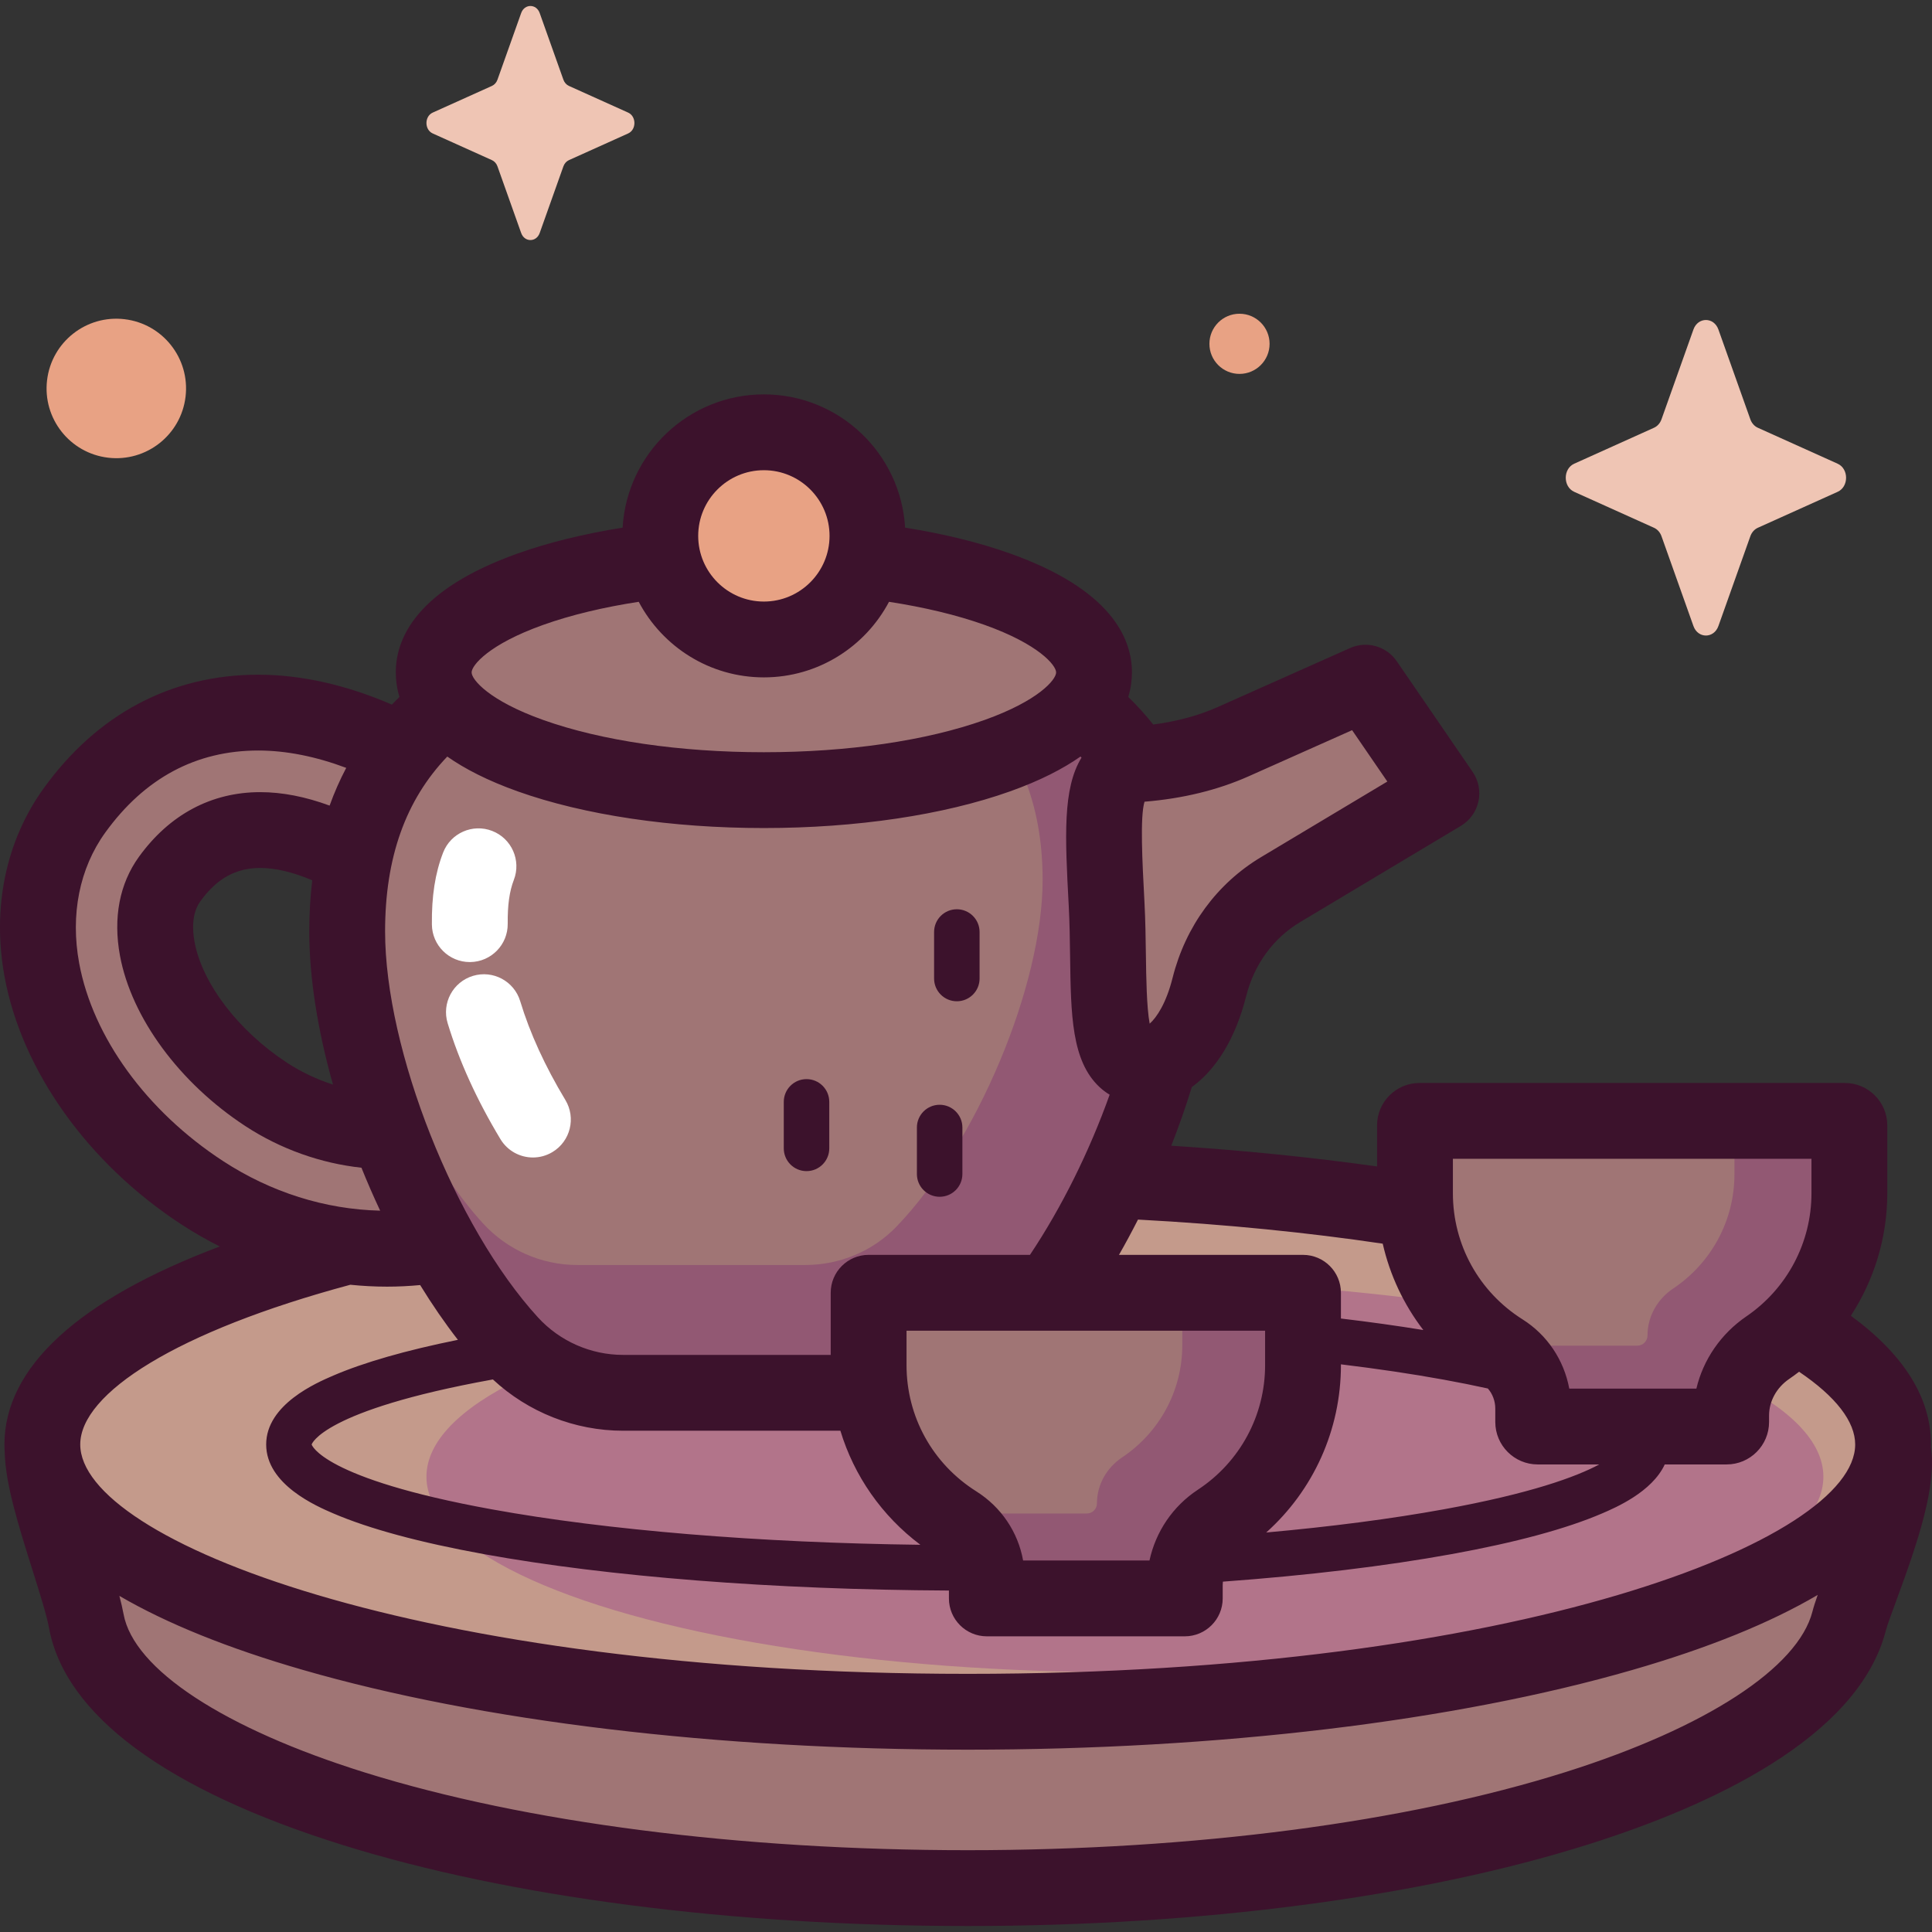 <svg id="Capa_1" enable-background="new 0 0 512 512" height="512" viewBox="0 0 512 512" width="512" xmlns="http://www.w3.org/2000/svg"><rect x="0" y="0" width="512" height="512" fill="#333333" stroke="none"/><g><g><path d="m490.056 429.537c-9.656 37.907-104.586 70.829-233.6 70.829s-226.596-32.343-233.6-70.829c-2.321-12.757-16.67-46.159-9.613-51.333 37.087-27.197 161.78-19.495 243.213-19.495 102.667 0 211.868-6.117 243.2 21.799 8.041 7.163-7.621 41.261-9.6 49.029z" fill="#a07575"/><ellipse cx="256.456" cy="382.804" fill="#c49a8b" rx="245.234" ry="70.829"/><ellipse cx="298.114" cy="391.342" fill="#b2748a" rx="185.101" ry="51.829"/><path d="m318.62 267.502c6.513-16.728 18.797-30.577 34.199-39.796l29.166-17.458-20.112-29.33-54.613 24.345c-2.013-1.406-4.143-2.275-6.334-2.529-3.983-6.035-8.874-11.257-14.532-15.736 2.298-2.791 3.536-5.744 3.536-8.799 0-17.229-39.174-31.195-87.497-31.195s-87.497 13.966-87.497 31.195c0 3.056 1.238 6.008 3.536 8.799-4.487 3.552-8.494 7.57-11.946 12.093-13.001-6.715-25.982-10.239-38.062-10.244-.008 0-.016 0-.024 0-19.611 0-36.447 8.959-48.689 25.91-8.462 11.716-11.532 26.755-8.644 42.349 4.117 22.232 19.981 44.27 42.434 58.951 14.929 9.761 32.082 14.871 49.015 14.871 4.732 0 9.448-.4 14.093-1.208 5.554 9.865 11.798 18.851 18.483 26.164 7.696 8.42 18.568 13.225 29.975 13.225h65.643c2.163 14.568 10.653 27.068 22.605 34.601 5.066 3.192 8.166 8.733 8.166 14.721v5.165h52.459v-3.557c0-6.768 3.34-13.14 8.994-16.862 13.453-8.856 22.336-24.084 22.336-41.395v-19.183h-67.086c12.576-17.565 23.111-39.966 29.148-61.205 4.656-2.048 8.581-7.042 11.248-13.892zm-248.064 22.535c-15.251-9.971-26.317-24.759-28.879-38.591-.938-5.065-1.13-12.383 3.278-18.487 6.846-9.48 15.279-12.988 24.012-12.988 8.409 0 17.091 3.258 24.907 7.565-1.223 5.937-1.869 12.355-1.869 19.29 0 15.473 4.067 34.432 10.892 52.975-11.04.034-22.543-3.356-32.341-9.764z" fill="#a07575"/><ellipse cx="202.434" cy="142.013" fill="#e8a284" rx="27.451" ry="27.451" transform="matrix(.707 -.707 .707 .707 -41.127 184.737)"/><path d="m227.726 345.625c.486-2.142 2.722-3.679 4.844-3.688 15.567-.065 31.08-1.385 46.571-.631 11.223-16.012 20.746-35.82 26.78-55.058-.03-.181-.061-.362-.091-.543-3.155-1.986-5.826-4.779-7.814-8.323-8.918-15.893-6.58-37.697-5.403-55.096.586-8.66 1.377-17.308 1.905-25.972h-3.57c-6.436 3.394-12.956 6.63-19.473 9.875 3.131 7.727 4.831 16.685 4.831 27.007 0 28.005-17.431 69.691-38.709 91.844-6.316 6.576-15.102 10.199-24.219 10.199h-60.37c-9.519 0-18.591-4.01-25.014-11.036-3.324-3.637-6.515-7.775-9.535-12.26h-10.665c7.353 16.748 16.802 32.416 27.338 43.943 7.696 8.42 18.568 13.225 29.975 13.225h62.53c-1.57-7.713-1.683-15.67.089-23.486z" fill="#925873"/><path d="m313.322 342.599v13.852c0 12.414-6.326 23.345-15.928 29.759-4.114 2.748-6.695 7.265-6.695 12.213 0 1.472-1.193 2.665-2.665 2.665h-29.717c-.254 2.087-.525 4.173-.794 6.26 2.528 3.014 4 6.816 4 10.863v5.385h52.459v-3.557c0-6.844 3.471-13.191 9.171-16.979 13.354-8.873 22.159-24.043 22.159-41.278v-19.183z" fill="#925873"/><path d="m374.984 297.046v19.183c0 17.664 9.248 33.159 23.164 41.929 5.066 3.192 8.166 8.733 8.166 14.721v5.165h52.459v-3.557c0-6.769 3.34-13.14 8.994-16.862 13.453-8.856 22.336-24.084 22.336-41.395v-19.183h-115.119z" fill="#a07575"/><path d="m459.648 297.047v14.108c0 12.644-6.443 23.776-16.223 30.309-4.19 2.799-6.819 7.4-6.819 12.439 0 1.499-1.215 2.713-2.713 2.713h-35.867v-3.798c0-4.363-2.21-8.451-5.909-10.765-10.288-6.438-17.133-17.866-17.133-30.897v5.075c0 17.659 9.243 33.15 23.152 41.921 5.019 3.165 8.178 8.574 8.178 14.508v5.385h52.459v-3.557c0-6.844 3.471-13.191 9.171-16.979 13.354-8.873 22.159-24.043 22.159-41.278v-19.183h-30.455z" fill="#925873"/><path d="m455.397 87.326 8.465 23.801c.362 1.019 1.08 1.826 1.985 2.234l21.146 9.527c2.987 1.346 2.987 6.106 0 7.452l-21.146 9.527c-.905.408-1.623 1.215-1.985 2.234l-8.465 23.801c-1.196 3.363-5.425 3.363-6.621 0l-8.464-23.801c-.362-1.019-1.08-1.827-1.985-2.234l-21.146-9.527c-2.987-1.346-2.987-6.106 0-7.452l21.146-9.527c.905-.408 1.623-1.215 1.985-2.234l8.464-23.801c1.197-3.363 5.426-3.363 6.621 0z" fill="#efc5b4"/><ellipse cx="30.842" cy="102.96" fill="#e8a284" rx="18.483" ry="18.483" transform="matrix(.117 -.993 .993 .117 -75.024 121.522)"/><path d="m336.452 91.116c0 4.403-3.57 7.973-7.973 7.973s-7.973-3.57-7.973-7.973 3.57-7.973 7.973-7.973 7.973 3.569 7.973 7.973z" fill="#e8a284"/><path d="m143.026 3.459 6.279 17.655c.269.756.801 1.355 1.473 1.658l15.686 7.067c2.216.998 2.216 4.529 0 5.528l-15.686 7.067c-.672.303-1.204.902-1.473 1.657l-6.279 17.655c-.887 2.494-4.024 2.494-4.911 0l-6.279-17.655c-.269-.756-.801-1.355-1.473-1.657l-15.686-7.067c-2.216-.998-2.216-4.529 0-5.528l15.686-7.067c.672-.303 1.204-.902 1.473-1.658l6.279-17.655c.887-2.495 4.024-2.495 4.911 0z" fill="#efc5b4"/></g><g><path d="m511.713 383.502c.005-.233.025-.465.025-.699 0-12.39-7.226-23.86-21.244-34.113 6.201-9.532 9.656-20.762 9.656-32.461v-17.992c0-6.197-5.041-11.238-11.238-11.238h-112.737c-6.196 0-11.238 5.041-11.238 11.238v10.885c-17.356-2.437-35.626-4.288-54.538-5.496 2.035-5.167 3.853-10.369 5.441-15.539 6.542-4.716 11.63-13.046 14.403-24.081 2.112-8.408 7.188-15.381 14.292-19.633l42.61-25.505c2.379-1.424 4.063-3.767 4.656-6.475.592-2.709.038-5.542-1.529-7.828l-20.112-29.331c-2.743-3.999-7.95-5.469-12.377-3.495l-35.027 15.615c-5.091 2.269-10.836 3.824-17.14 4.654-2.029-2.559-4.235-4.999-6.618-7.316.708-2.296.98-4.487.98-6.495 0-9.127-5.604-22.003-32.301-31.52-8.195-2.922-17.62-5.218-27.814-6.849-1.136-19.663-17.487-35.314-37.43-35.314-19.944 0-36.295 15.651-37.43 35.315-10.194 1.631-19.619 3.927-27.814 6.849-26.697 9.517-32.3 22.394-32.3 31.52 0 2.007.272 4.197.979 6.492-.686.667-1.355 1.347-2.012 2.034-12.022-5.201-24.015-7.919-35.417-7.924-22.972 0-42.624 10.399-56.834 30.074-10.085 13.964-13.77 31.742-10.378 50.062 4.607 24.878 22.108 49.375 46.816 65.53 3.31 2.164 6.718 4.114 10.199 5.865-37.432 14.093-57.067 32.032-57.067 52.473 0 .688.029 1.373.073 2.055.205 8.471 3.6 19.277 7.467 31.565 1.881 5.977 3.658 11.624 4.257 14.913 4.21 23.136 31.162 43.067 77.943 57.64 44.374 13.824 103.165 21.437 165.541 21.437 61.893 0 120.344-7.694 164.584-21.666 31.9-10.073 71.456-28.093 78.752-56.729v-.001c.314-1.231 1.504-4.456 2.655-7.576 6.112-16.567 10.779-30.743 9.266-40.94zm-126.681-76.409h95.025v9.136c0 13.049-6.447 25.245-17.246 32.623-6.77 4.625-11.445 11.487-13.252 19.144h-33.685c-1.413-7.574-5.822-14.209-12.384-18.35-11.557-7.291-18.457-19.783-18.457-33.417v-9.136zm9.268 60.875c1.239 1.415 1.967 3.326 1.967 5.347v3.538c0 6.197 5.041 11.238 11.238 11.238h16.316c-6.174 3.297-18.138 7.698-41.241 11.896-13.948 2.535-29.82 4.595-47.02 6.141 12.527-11.219 19.799-27.241 19.799-44.347v-.218c9.682 1.175 18.807 2.528 27.221 4.057 4.283.779 8.17 1.564 11.72 2.348zm-90.994-155.508c10.139-.824 19.418-3.09 27.632-6.75l27.383-12.208 9.335 13.614-33.44 20.017c-11.709 7.008-20.04 18.365-23.461 31.978-1.699 6.766-4.205 10.497-6.079 12.171-.814-4.345-.922-12.359-1-18.06-.062-4.594-.127-9.343-.387-14.255l-.015-.29c-.554-10.454-1.175-22.166.032-26.217zm-1.726 110.742c23.554 1.257 45.228 3.471 64.856 6.384 1.904 8.355 5.58 16.142 10.76 22.884-6.909-1.122-14.2-2.143-21.838-3.05v-6.821c0-5.548-4.498-10.047-10.047-10.047h-48.772c1.747-3.049 3.425-6.176 5.041-9.35zm-61.34 38.58v-9.135h95.025v9.135c0 13.323-6.659 25.661-17.813 33.004-6.637 4.368-11.176 11.116-12.827 18.764h-33.488c-1.348-7.512-5.782-14.153-12.424-18.339-11.568-7.291-18.473-19.788-18.473-33.429zm3.668 47.602c-42.965-.537-82.911-3.823-113.575-9.396-44.933-8.165-47.738-17.098-47.738-17.184 0-.085 2.805-9.018 47.738-17.183.096-.018.196-.034.292-.051 9.331 8.671 21.676 13.587 34.484 13.587h57.604c3.626 11.969 10.97 22.549 21.195 30.227zm-41.474-284.775c9.597 0 17.404 7.807 17.404 17.404s-7.808 17.405-17.404 17.405c-9.597 0-17.405-7.808-17.405-17.405s7.808-17.404 17.405-17.404zm-58.496 40.995c7.372-2.628 15.962-4.682 25.33-6.122 6.293 11.898 18.795 20.029 33.166 20.029 14.369 0 26.87-8.128 33.163-20.025 9.368 1.44 17.961 3.491 25.332 6.118 14.321 5.106 18.954 10.69 18.954 12.594s-4.633 7.489-18.954 12.595c-15.47 5.515-36.245 8.553-58.496 8.553s-43.025-3.038-58.496-8.553c-14.321-5.106-18.954-10.691-18.954-12.595.001-1.904 4.634-7.488 18.955-12.594zm-25.403 34.892c4.621 3.247 10.694 6.385 18.655 9.223 17.581 6.269 40.752 9.72 65.244 9.72s47.662-3.452 65.244-9.72c7.968-2.84 14.045-5.981 18.667-9.232.092.096.176.196.267.292-5.028 8.186-4.359 20.938-3.403 38.96l.016.29c.239 4.516.301 9.065.361 13.464.21 15.445.375 27.645 7.789 34.582.837.783 1.74 1.456 2.692 2.034-5.305 14.884-12.671 29.801-21.116 42.442h-42.757c-5.549 0-10.047 4.499-10.047 10.047v16.464h-55.037c-8.553 0-16.775-3.629-22.559-9.957-21.952-24.016-40.498-70.854-40.498-102.279-.001-19.523 5.428-34.798 16.482-46.33zm-97.548 54.781c-2.383-12.868.071-25.169 6.909-34.639 10.42-14.429 24.061-21.744 40.564-21.744 7.394.003 15.25 1.585 23.294 4.598-1.685 3.189-3.154 6.523-4.405 9.999-6.422-2.364-12.568-3.566-18.382-3.566-12.934 0-24.054 5.931-32.158 17.152-5.135 7.112-6.869 16.171-5.012 26.199 3.045 16.44 15.789 33.749 33.26 45.17 9.333 6.103 20.035 9.859 30.73 11.012 1.549 3.846 3.206 7.648 4.961 11.381-14.609-.347-28.992-4.877-41.708-13.192-20.2-13.207-34.426-32.785-38.053-52.37zm67.256 32.147c-4.236-1.361-8.363-3.294-12.189-5.796-12.834-8.391-22.45-20.956-24.497-32.012-.581-3.136-.785-7.551 1.544-10.775 4.347-6.019 9.389-8.823 15.867-8.823 4.054 0 8.713 1.125 13.779 3.265-.524 4.348-.788 8.862-.788 13.543-.001 12.415 2.284 26.416 6.284 40.598zm4.604 53.048c3.222.326 6.462.504 9.711.504 2.945 0 5.877-.147 8.787-.423 3.171 5.166 6.518 10.036 10.002 14.517-13.766 2.784-24.857 5.962-33.023 9.471-4.399 1.89-17.785 7.64-17.785 18.262s13.386 16.374 17.785 18.263c9.477 4.072 22.886 7.699 39.853 10.783 33.141 6.022 76.76 9.431 123.298 9.658v2.088c0 5.548 4.498 10.047 10.047 10.047h52.459c5.549 0 10.047-4.499 10.047-10.047v-3.557c0-.299.029-.593.053-.886 22.422-1.639 43.023-4.1 60.653-7.303 16.968-3.084 30.376-6.711 39.853-10.783 3.603-1.548 13.224-5.692 16.59-12.976h16.404c6.197 0 11.238-5.041 11.238-11.238v-1.724c0-3.786 1.991-7.407 5.325-9.685.899-.614 1.77-1.259 2.629-1.917 9.754 6.585 14.869 13.216 14.869 19.277 0 25.381-89.473 60.782-235.188 60.782-145.714 0-235.187-35.402-235.187-60.782.002-13.56 25.564-29.976 71.58-42.331zm322.142 129.114c-42.336 13.369-98.637 20.733-158.533 20.733-60.405 0-117.073-7.29-159.565-20.528-37.503-11.683-61.484-27.404-64.15-42.052-.265-1.458-.649-3.078-1.106-4.815 12.506 7.296 28.761 13.879 48.626 19.617 47.2 13.632 109.774 21.14 176.195 21.14s128.995-7.508 176.195-21.14c20.097-5.805 36.495-12.474 49.059-19.872-.61 1.734-1.083 3.185-1.389 4.389-3.799 14.91-28.222 30.809-65.332 42.528z" fill="#3c122c"/><path d="m141.235 306.747c-3.406 0-6.727-1.733-8.613-4.862-6.241-10.351-10.949-20.691-13.993-30.734-1.61-5.31 1.39-10.92 6.7-12.53 5.311-1.611 10.92 1.39 12.53 6.7 2.562 8.451 6.59 17.261 11.972 26.189 2.865 4.752 1.335 10.926-3.417 13.791-1.623.98-3.412 1.446-5.179 1.446z" fill="#fff"/><path d="m124.501 254.958c-5.496 0-9.983-4.425-10.044-9.935-.084-7.558.861-13.619 2.972-19.077 2.003-5.176 7.82-7.747 12.996-5.745 5.175 2.003 7.747 7.821 5.744 12.995-1.16 2.997-1.674 6.684-1.619 11.602.061 5.549-4.387 10.097-9.935 10.158-.038.002-.076.002-.114.002z" fill="#fff"/><g fill="#3c122c"><path d="m249.016 317.159c-3.329 0-6.028-2.699-6.028-6.028v-12.328c0-3.329 2.699-6.028 6.028-6.028s6.028 2.699 6.028 6.028v12.328c.001 3.329-2.699 6.028-6.028 6.028z"/><path d="m213.738 310.36c-3.329 0-6.028-2.699-6.028-6.028v-12.327c0-3.329 2.699-6.028 6.028-6.028s6.028 2.699 6.028 6.028v12.327c0 3.329-2.699 6.028-6.028 6.028z"/><path d="m253.572 265.347c-3.329 0-6.028-2.699-6.028-6.028v-12.328c0-3.329 2.699-6.028 6.028-6.028s6.028 2.699 6.028 6.028v12.328c.001 3.329-2.699 6.028-6.028 6.028z"/></g></g></g></svg>